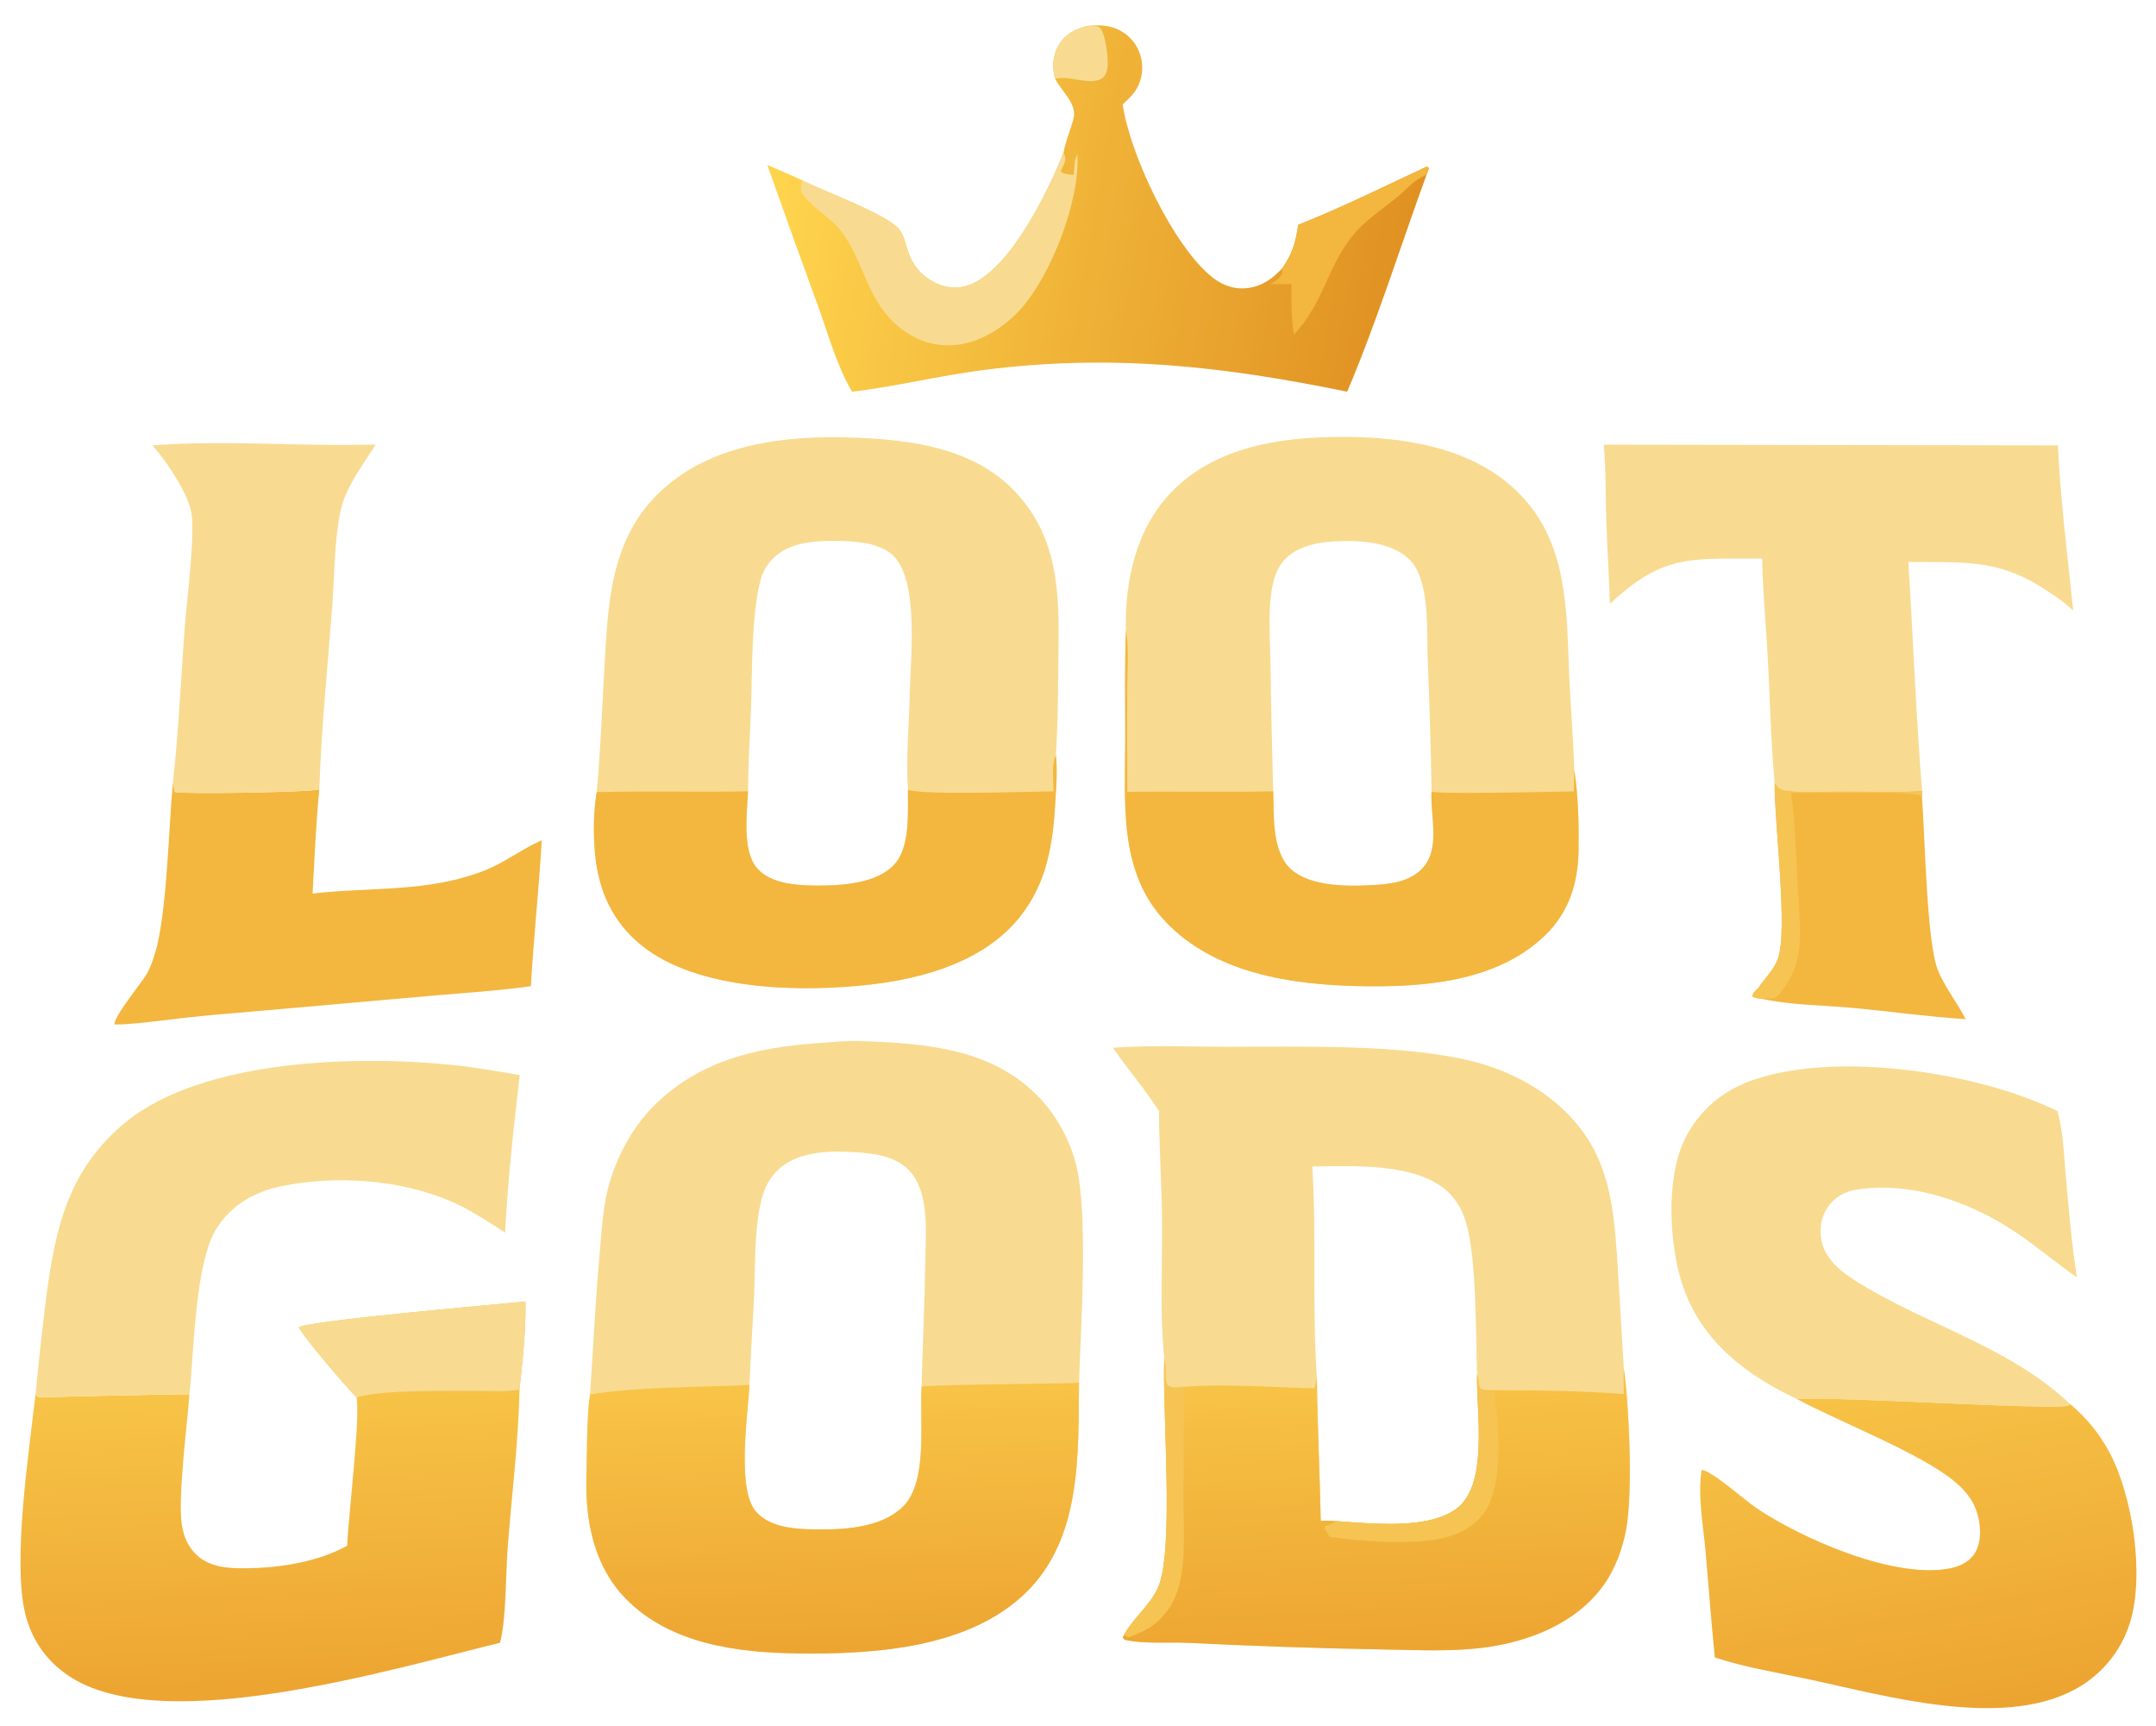 <svg version="1.1" xmlns="http://www.w3.org/2000/svg" style="display: block;" viewBox="360.09 433.87 1302.528 1042.432" width="636" height="509" preserveAspectRatio="none" xmlns:xlink="http://www.w3.org/1999/xlink">
<defs>
	<linearGradient id="Gradient1" gradientUnits="userSpaceOnUse" x1="1535.81" y1="1469.72" x2="1500.9" y2="1271.56">
		<stop class="stop0" offset="0" stop-opacity="1" stop-color="rgb(236,164,49)"/>
		<stop class="stop1" offset="1" stop-opacity="1" stop-color="rgb(247,194,70)"/>
	</linearGradient>
	<linearGradient id="Gradient2" gradientUnits="userSpaceOnUse" x1="1207.09" y1="603.49" x2="831.731" y2="538.759">
		<stop class="stop0" offset="0" stop-opacity="1" stop-color="rgb(224,145,34)"/>
		<stop class="stop1" offset="1" stop-opacity="1" stop-color="rgb(255,212,77)"/>
	</linearGradient>
	<linearGradient id="Gradient3" gradientUnits="userSpaceOnUse" x1="528.124" y1="1456.35" x2="520.392" y2="1273.24">
		<stop class="stop0" offset="0" stop-opacity="1" stop-color="rgb(237,164,49)"/>
		<stop class="stop1" offset="1" stop-opacity="1" stop-color="rgb(247,196,71)"/>
	</linearGradient>
	<linearGradient id="Gradient4" gradientUnits="userSpaceOnUse" x1="1199.66" y1="1430.01" x2="1192.64" y2="1267.95">
		<stop class="stop0" offset="0" stop-opacity="1" stop-color="rgb(237,165,49)"/>
		<stop class="stop1" offset="1" stop-opacity="1" stop-color="rgb(247,195,70)"/>
	</linearGradient>
	<linearGradient id="Gradient5" gradientUnits="userSpaceOnUse" x1="866.364" y1="1429.55" x2="861.339" y2="1270.19">
		<stop class="stop0" offset="0" stop-opacity="1" stop-color="rgb(237,165,50)"/>
		<stop class="stop1" offset="1" stop-opacity="1" stop-color="rgb(248,196,71)"/>
	</linearGradient>
</defs>
<path transform="translate(0,0)" fill="rgb(248,219,144)" d="M 716.553 1276.1 C 718.513 1247.67 719.816 1219.25 722.378 1190.85 C 723.667 1176.57 724.313 1161.89 728.405 1148.07 C 733.694 1130.22 743.392 1112.89 756.941 1100 C 784.009 1074.26 817.333 1066.61 853.543 1064 C 862.354 1063.37 871.416 1062.39 880.251 1062.71 C 919.467 1064.12 960.312 1067.04 988.709 1097.64 C 998.885 1108.6 1006.44 1122.73 1010.15 1137.2 C 1017.74 1166.74 1013.01 1236.15 1011.97 1269.06 C 1011.49 1312.34 1013.59 1362.43 980.402 1395.33 C 946.043 1429.39 888.783 1433.13 842.878 1432.6 C 805.904 1432.18 764.717 1427.09 737.664 1399.03 C 719.13 1379.82 713.678 1352.78 714.372 1326.83 C 714.752 1312.6 714.511 1289.44 716.553 1276.1 z M 916.866 1271.36 C 917.424 1246.32 918.746 1221.32 919.091 1196.26 C 919.258 1184.19 920.313 1170.98 917.9 1159.09 C 916.539 1152.38 914.031 1145.67 909.197 1140.67 C 899.608 1130.73 883.422 1130.05 870.463 1129.55 C 856.627 1129.01 840.306 1130.65 829.864 1140.74 C 824.87 1145.56 821.837 1151.75 820.157 1158.43 C 815.548 1176.75 816.491 1197.94 815.647 1216.84 C 814.849 1234.71 813.529 1252.51 812.909 1270.4 C 811.821 1288.52 805.06 1333.75 816.855 1346.99 C 824.86 1355.98 838.591 1357.35 849.932 1357.62 C 868.074 1358.04 892.286 1357.36 905.953 1343.54 C 920.873 1328.46 915.576 1291.26 916.866 1271.36 z"/>
<path transform="translate(0,0)" fill="url(#Gradient5)" d="M 916.866 1271.36 C 929.196 1270.02 1010.65 1269.67 1011.97 1269.06 C 1011.49 1312.34 1013.59 1362.43 980.402 1395.33 C 946.043 1429.39 888.783 1433.13 842.878 1432.6 C 805.904 1432.18 764.717 1427.09 737.664 1399.03 C 719.13 1379.82 713.678 1352.78 714.372 1326.83 C 714.752 1312.6 714.511 1289.44 716.553 1276.1 C 748.252 1271.35 780.934 1271.94 812.909 1270.4 C 811.821 1288.52 805.06 1333.75 816.855 1346.99 C 824.86 1355.98 838.591 1357.35 849.932 1357.62 C 868.074 1358.04 892.286 1357.36 905.953 1343.54 C 920.873 1328.46 915.576 1291.26 916.866 1271.36 z"/>
<path transform="translate(0,0)" fill="rgb(248,219,144)" d="M 1032.44 1066.73 C 1054.8 1065.19 1077.7 1066.08 1100.12 1066.12 C 1145.13 1066.21 1208.04 1064.24 1250.51 1075.14 C 1268.53 1079.76 1286.57 1088.43 1300.71 1100.62 C 1331.06 1126.78 1334.59 1156.97 1337.15 1194.55 L 1341.12 1260.51 C 1344.38 1283.39 1346.58 1335.93 1342.5 1357.69 C 1340.22 1369.88 1335.65 1382.2 1328.24 1392.22 C 1311.95 1414.24 1284.52 1425.16 1258.13 1428.85 C 1237.76 1431.69 1216.45 1430.51 1195.95 1430.19 C 1156.64 1429.47 1117.34 1428.14 1078.08 1426.2 C 1065.95 1425.64 1051.09 1427.01 1039.49 1424.3 L 1038.37 1423.02 L 1039.32 1421.13 C 1045.05 1410.81 1055.18 1403.44 1059.91 1392.32 C 1069.61 1369.52 1062.19 1285.08 1063.51 1254.4 C 1060.72 1227.65 1062.34 1198.99 1062.14 1172.01 C 1061.97 1149.63 1060.38 1127.34 1060.29 1104.94 C 1051.76 1091.72 1041.4 1079.69 1032.44 1066.73 z M 1158.01 1352.47 C 1161.22 1352.47 1164.47 1352.33 1167.66 1352.7 C 1173.53 1353.16 1179.42 1353.56 1185.31 1353.9 C 1202 1354.81 1229.17 1355.59 1242.18 1343.3 C 1259 1327.43 1251.96 1285.69 1252.46 1264.24 C 1251.56 1239.82 1252.38 1193.31 1245.51 1171.45 C 1243.34 1164.54 1239.95 1158.44 1234.58 1153.5 C 1215.67 1136.07 1176.77 1138.1 1152.89 1138.51 C 1155.57 1181.03 1152.76 1223.82 1155.69 1266.44 C 1155.98 1295.14 1157.47 1323.78 1158.01 1352.47 z"/>
<path transform="translate(0,0)" fill="url(#Gradient4)" d="M 1063.51 1254.4 C 1063.58 1254.67 1063.65 1254.95 1063.72 1255.22 C 1064.84 1260.08 1063.31 1266.45 1065.46 1270.69 C 1068.79 1272.71 1071.64 1272 1075.42 1271.55 C 1101.27 1269.56 1128.28 1271.9 1154.23 1272.43 L 1155.69 1266.44 C 1155.98 1295.14 1157.47 1323.78 1158.01 1352.47 C 1161.22 1352.47 1164.47 1352.33 1167.66 1352.7 C 1173.53 1353.16 1179.42 1353.56 1185.31 1353.9 C 1202 1354.81 1229.17 1355.59 1242.18 1343.3 C 1259 1327.43 1251.96 1285.69 1252.46 1264.24 C 1252.6 1264.51 1252.76 1264.77 1252.87 1265.06 C 1253.59 1266.84 1253.31 1271.95 1254.66 1272.69 C 1256.81 1273.87 1260.19 1273.55 1262.61 1273.63 C 1288.79 1273.68 1314.96 1273.86 1341.07 1275.91 C 1340.92 1270.76 1340.98 1265.66 1341.12 1260.51 C 1344.38 1283.39 1346.58 1335.93 1342.5 1357.69 C 1340.22 1369.88 1335.65 1382.2 1328.24 1392.22 C 1311.95 1414.24 1284.52 1425.16 1258.13 1428.85 C 1237.76 1431.69 1216.45 1430.51 1195.95 1430.19 C 1156.64 1429.47 1117.34 1428.14 1078.08 1426.2 C 1065.95 1425.64 1051.09 1427.01 1039.49 1424.3 L 1038.37 1423.02 L 1039.32 1421.13 C 1045.05 1410.81 1055.18 1403.44 1059.91 1392.32 C 1069.61 1369.52 1062.19 1285.08 1063.51 1254.4 z"/>
<path transform="translate(0,0)" fill="rgb(246,196,83)" d="M 1252.46 1264.24 C 1252.6 1264.51 1252.76 1264.77 1252.87 1265.06 C 1253.59 1266.84 1253.31 1271.95 1254.66 1272.69 C 1256.81 1273.87 1260.19 1273.55 1262.61 1273.63 C 1265.49 1293.75 1269.1 1331.82 1256 1348.57 C 1247.63 1359.27 1234.67 1363.25 1221.67 1364.52 C 1202.59 1366.38 1182.41 1364.58 1163.41 1362.24 L 1160.27 1357.13 L 1160.77 1355.66 C 1163.25 1354.86 1165.43 1354.12 1167.66 1352.7 C 1173.53 1353.16 1179.42 1353.56 1185.31 1353.9 C 1202 1354.81 1229.17 1355.59 1242.18 1343.3 C 1259 1327.43 1251.96 1285.69 1252.46 1264.24 z"/>
<path transform="translate(0,0)" fill="rgb(246,196,83)" d="M 1063.51 1254.4 C 1063.58 1254.67 1063.65 1254.95 1063.72 1255.22 C 1064.84 1260.08 1063.31 1266.45 1065.46 1270.69 C 1068.79 1272.71 1071.64 1272 1075.42 1271.55 L 1075.08 1337.98 C 1075.01 1355.1 1076.74 1374.83 1072.46 1391.52 C 1070.46 1399.42 1066.31 1406.63 1060.49 1412.34 C 1055.08 1417.59 1049.27 1420.02 1042.4 1422.72 C 1040.58 1422.35 1040.66 1422.62 1039.32 1421.13 C 1045.05 1410.81 1055.18 1403.44 1059.91 1392.32 C 1069.61 1369.52 1062.19 1285.08 1063.51 1254.4 z"/>
<path transform="translate(0,0)" fill="rgb(248,219,144)" d="M 720.576 912.322 C 722.805 889.113 723.612 865.829 724.951 842.565 C 727.358 800.756 727.471 758.574 761.325 728.697 C 794.707 699.237 843.005 696.149 885.417 698.649 C 918.414 700.594 952.619 707.136 975.499 733.161 C 1001.47 762.698 999.925 798.084 999.483 834.97 C 999.262 853.419 999.195 871.88 998.005 890.298 C 998.976 898.961 998.225 908.55 997.728 917.251 C 996.256 943.005 992.945 966.523 976.44 987.43 C 955.174 1014.37 918.435 1024.88 885.741 1028.58 C 844.017 1033.31 781.718 1032.42 747.589 1004.81 C 730.17 990.717 721.835 972.147 719.636 950.114 C 718.445 938.19 718.63 924.185 720.576 912.322 z M 908.639 910.993 C 907.342 892.391 909.242 872.403 909.671 853.67 C 910.175 831.692 915.405 785.081 899.892 769.645 C 891.655 761.45 876.186 760.699 865.181 760.586 C 851.909 760.45 836.42 761.478 826.628 771.631 C 822.824 775.575 820.683 779.843 819.357 785.111 C 814.033 806.266 814.612 838.131 813.834 860.54 C 813.239 877.644 812.073 894.726 812.017 911.845 C 811.411 925.13 808.237 948.137 817.721 958.578 C 825.97 967.657 840.975 968.643 852.498 968.768 C 867.429 968.929 888.904 967.861 899.948 956.535 C 910.167 946.055 908.491 924.662 908.639 910.993 z"/>
<path transform="translate(0,0)" fill="rgb(243,182,62)" d="M 996.586 911.893 C 996.576 906.604 995.281 894.544 998.005 890.298 C 998.976 898.961 998.225 908.55 997.728 917.251 C 996.256 943.005 992.945 966.523 976.44 987.43 C 955.174 1014.37 918.435 1024.88 885.741 1028.58 C 844.017 1033.31 781.718 1032.42 747.589 1004.81 C 730.17 990.717 721.835 972.147 719.636 950.114 C 718.445 938.19 718.63 924.185 720.576 912.322 C 751.038 911.532 781.543 912.477 812.017 911.845 C 811.411 925.13 808.237 948.137 817.721 958.578 C 825.97 967.657 840.975 968.643 852.498 968.768 C 867.429 968.929 888.904 967.861 899.948 956.535 C 910.167 946.055 908.491 924.662 908.639 910.993 C 921.109 914.38 979.447 911.973 996.586 911.893 z"/>
<path transform="translate(0,0)" fill="rgb(248,219,144)" d="M 1040.26 814.445 C 1039.66 784.564 1046.48 752.991 1067.96 730.927 C 1094.37 703.793 1133.09 697.973 1169.36 697.759 C 1207.22 697.536 1249.49 703.646 1277.45 731.529 C 1307.98 761.972 1306.39 803.623 1308.2 843.614 C 1309.03 862.029 1310.63 880.487 1311.14 898.902 C 1313.61 913.934 1313.97 931.997 1313.77 947.225 C 1313.5 967.29 1307.92 985.149 1293.09 999.271 C 1263.72 1027.24 1219.24 1030.33 1180.86 1029.51 C 1139.84 1028.63 1093.7 1021.72 1064.15 990.459 C 1035.51 960.158 1039.93 918.476 1039.9 880.049 C 1039.89 858.192 1039.58 836.291 1040.26 814.445 z M 1224.96 912.035 C 1224.55 885.449 1223.66 859.014 1222.66 832.457 C 1222.15 818.594 1222.96 803.497 1220.04 789.911 C 1218.68 783.608 1216.44 776.617 1211.74 771.956 C 1203.22 763.497 1189.02 760.967 1177.4 760.704 C 1163.89 760.399 1146.69 761.312 1136.64 771.447 C 1131.37 776.769 1129.45 783.694 1128.29 790.918 C 1126.05 804.858 1127.43 820.147 1127.65 834.267 C 1127.99 860.135 1128.55 886 1129.3 911.859 C 1129.71 926.093 1128.42 948.125 1139.67 958.581 C 1152.11 970.153 1176.78 969.324 1192.6 968.283 C 1202.46 967.635 1213.42 965.504 1220.13 957.573 C 1230.35 945.482 1224.07 926.298 1224.96 912.035 z"/>
<path transform="translate(0,0)" fill="rgb(243,182,62)" d="M 1040.26 814.445 C 1042.23 825.315 1041.11 837.625 1041.1 848.687 C 1040.99 869.851 1040.99 891.015 1041.12 912.179 C 1070.51 911.809 1099.92 912.459 1129.3 911.859 C 1129.71 926.093 1128.42 948.125 1139.67 958.581 C 1152.11 970.153 1176.78 969.324 1192.6 968.283 C 1202.46 967.635 1213.42 965.504 1220.13 957.573 C 1230.35 945.482 1224.07 926.298 1224.96 912.035 C 1229.25 913.844 1298.97 912.004 1310.92 911.92 C 1310.95 907.58 1311.02 903.24 1311.14 898.902 C 1313.61 913.934 1313.97 931.997 1313.77 947.225 C 1313.5 967.29 1307.92 985.149 1293.09 999.271 C 1263.72 1027.24 1219.24 1030.33 1180.86 1029.51 C 1139.84 1028.63 1093.7 1021.72 1064.15 990.459 C 1035.51 960.158 1039.93 918.476 1039.9 880.049 C 1039.89 858.192 1039.58 836.291 1040.26 814.445 z"/>
<path transform="translate(0,0)" fill="url(#Gradient3)" d="M 575.49 1277.91 C 570.598 1273.27 542.534 1240.45 540.621 1235.59 C 546.646 1231.56 660.919 1221.69 677.535 1220 C 677.88 1237.66 675.784 1255.58 673.971 1273.13 C 673.281 1305.4 669.09 1338.08 666.701 1370.32 C 665.581 1385.44 665.93 1412.88 662.113 1426.17 C 598.465 1441.6 461.961 1482.79 404.096 1447.71 C 389.292 1438.74 379.315 1425.16 375.26 1408.28 C 367.617 1376.45 377.594 1310.79 381.546 1276.19 C 382.204 1276.75 382.744 1277.48 383.52 1277.86 C 383.663 1277.93 464.233 1275.8 474.53 1276.02 C 473.123 1295.02 467.639 1337.53 469.807 1353.87 C 470.664 1360.33 472.869 1366.58 477.286 1371.48 C 483.88 1378.81 493.411 1380.87 502.886 1381.09 C 524.944 1381.58 550.24 1378.26 569.813 1367.54 C 570.584 1349.6 577.858 1289.98 575.49 1277.91 z"/>
<path transform="translate(0,0)" fill="rgb(248,219,144)" d="M 575.49 1277.91 C 570.598 1273.27 542.534 1240.45 540.621 1235.59 C 546.646 1231.56 660.919 1221.69 677.535 1220 C 677.88 1237.66 675.784 1255.58 673.971 1273.13 C 666.868 1274.77 658.33 1273.96 651.018 1274.02 C 632.17 1274.18 592.155 1272.96 575.49 1277.91 z"/>
<path transform="translate(0,0)" fill="url(#Gradient2)" d="M 1017 449.452 C 1025.96 448.649 1033.71 449.233 1041.03 455.149 C 1046.27 459.379 1049.48 465.846 1050.05 472.517 C 1050.62 479.144 1048.57 486.115 1044.17 491.146 C 1042.4 493.181 1040.32 495.044 1038.36 496.9 C 1042.51 526.709 1068.88 582.657 1092.59 601.415 C 1098.94 606.437 1106.31 608.966 1114.42 607.777 C 1122.95 606.526 1128.89 602.086 1134.66 596.026 C 1134.87 595.725 1135.08 595.427 1135.28 595.123 L 1136.27 593.6 C 1141.51 585.649 1142.98 578.873 1144.41 569.654 C 1170.73 559.247 1196.61 546.383 1222.27 534.413 L 1223.38 535.579 L 1221.93 539.428 C 1206.04 582.918 1192.04 627.881 1173.98 670.474 C 1098.41 654.972 1031.62 647.489 954.638 657.328 C 927.902 660.745 901.543 667.263 874.88 670.495 C 865.555 654.753 860.39 635.549 854.178 618.384 C 843.815 590.166 833.638 561.88 823.645 533.529 C 830.661 536.6 837.913 539.441 844.784 542.804 C 857.514 549.231 895.519 563.112 903.242 572.236 C 906.408 575.976 907.481 582.96 909.313 587.541 C 912.784 596.222 919.029 602.473 927.779 605.86 C 934.375 608.414 941.374 608.068 947.786 605.131 C 971.436 594.297 993.305 549.534 1002.58 526.129 C 1003.82 519.377 1006.75 512.547 1008.58 505.895 C 1011.05 496.957 1002.09 489.719 998.115 482.476 L 997.564 481.455 C 995.647 474.696 995.951 467.612 999.545 461.409 C 1003.69 454.256 1009.43 451.681 1017 449.452 z"/>
<path transform="translate(0,0)" fill="rgb(248,219,144)" d="M 1002.58 526.129 C 1003.76 528.756 1004.18 529.321 1003.26 532.207 C 1002.76 533.799 1001.75 535.442 1000.98 536.93 L 1001.66 538.245 C 1004.22 538.984 1006.16 539.437 1008.86 539.447 C 1009.13 535.829 1008.9 530.118 1010.99 527.109 C 1012.6 554.908 995.453 599.324 977.114 620.128 C 966.782 631.847 951.184 641.652 935.318 642.402 C 921.95 643.034 910.365 638.129 900.619 629.134 C 882.605 612.509 880.944 587.48 866.083 570.931 C 861.479 565.804 845.024 554.304 844.026 549.002 C 843.687 547.2 844.428 544.599 844.784 542.804 C 857.514 549.231 895.519 563.112 903.242 572.236 C 906.408 575.976 907.481 582.96 909.313 587.541 C 912.784 596.222 919.029 602.473 927.779 605.86 C 934.375 608.414 941.374 608.068 947.786 605.131 C 971.436 594.297 993.305 549.534 1002.58 526.129 z"/>
<path transform="translate(0,0)" fill="rgb(243,182,62)" d="M 1144.41 569.654 C 1170.73 559.247 1196.61 546.383 1222.27 534.413 L 1223.38 535.579 L 1221.93 539.428 C 1214.04 542.508 1209.7 548.577 1203.3 553.676 C 1194.02 561.072 1184.05 567.649 1176.61 577.042 C 1162.01 595.462 1159.35 617.676 1141.79 635.867 C 1139.95 625.906 1140.31 615.623 1140.32 605.523 L 1127.65 605.51 C 1130.3 603.695 1133.35 602.174 1134.65 599.105 L 1134.66 596.026 C 1134.87 595.725 1135.08 595.427 1135.28 595.123 L 1136.27 593.6 C 1141.51 585.649 1142.98 578.873 1144.41 569.654 z"/>
<path transform="translate(0,0)" fill="rgb(248,219,144)" d="M 997.564 481.455 C 995.647 474.696 995.951 467.612 999.545 461.409 C 1003.69 454.256 1009.43 451.681 1017 449.452 C 1018.73 449.553 1023.24 449.232 1024.41 450.408 C 1028.13 454.174 1029.82 469.426 1029.18 474.531 C 1028.86 477.109 1028.06 479.752 1025.75 481.248 C 1018.71 485.818 1005.87 479.146 997.564 481.455 z"/>
<path transform="translate(0,0)" fill="rgb(248,219,144)" d="M 1445.79 1278.99 C 1415.29 1264.53 1389.12 1244.84 1377.34 1212.24 C 1368.51 1187.79 1366.18 1146.39 1377.74 1122.39 C 1386.23 1104.75 1400.88 1092.47 1419.28 1086.16 C 1470.01 1068.77 1554.47 1081.35 1602.34 1104.66 C 1602.58 1104.78 1602.83 1104.91 1603.07 1105.03 C 1606.67 1117.85 1607.03 1132.12 1608.22 1145.38 C 1610.03 1165.41 1611.71 1185.48 1614.8 1205.36 C 1602.63 1197.03 1591.42 1187.4 1579.25 1179.11 C 1551.49 1160.21 1515.21 1147 1481.19 1152.52 C 1474.35 1153.64 1468.19 1157.34 1464.25 1163.07 C 1460.26 1168.88 1459.12 1176.28 1460.5 1183.13 C 1462.91 1195.08 1473.17 1202.63 1482.95 1208.68 C 1524.19 1234.19 1574.92 1247.78 1610.65 1281.9 L 1610.17 1282.72 C 1604.35 1286.19 1468.29 1277.04 1445.79 1278.99 z"/>
<path transform="translate(0,0)" fill="rgb(248,219,144)" d="M 1328.98 702.462 L 1603.37 702.891 C 1604.86 736.327 1609.24 769.38 1612.58 802.636 C 1607.37 797.674 1601.28 793.66 1595.28 789.726 C 1566.99 771.203 1545.48 773.649 1512.99 773.303 C 1515.91 819.382 1517.55 865.565 1521.32 911.588 C 1505.14 912.767 1488.48 911.981 1472.25 911.978 C 1461.61 911.976 1449.84 912.976 1439.34 911.526 C 1435.66 911.017 1434.33 909.906 1432.21 906.951 C 1429.96 881.791 1429.46 856.538 1428.09 831.329 C 1427 811.305 1425.01 791.288 1424.71 771.234 C 1382 771.54 1365.38 768.008 1332.68 798.598 C 1332.21 781.705 1331.07 764.869 1330.51 747.993 C 1330 732.805 1330.37 717.611 1328.98 702.462 z"/>
<path transform="translate(0,0)" fill="url(#Gradient1)" d="M 1445.79 1278.99 C 1468.29 1277.04 1604.35 1286.19 1610.17 1282.72 L 1610.65 1281.9 C 1620.41 1289.97 1628.5 1299.88 1634.46 1311.05 C 1648.61 1337.64 1655.81 1385.04 1646.9 1414 C 1641.35 1431.86 1628.78 1446.7 1612.08 1455.12 C 1568.21 1477.64 1500.41 1458.48 1454.51 1448.56 C 1435.17 1444.38 1414.82 1441.2 1396.08 1435.02 C 1393.99 1413.93 1392.36 1392.77 1390.55 1371.66 C 1389.25 1356.47 1385.51 1336.61 1388.16 1321.68 C 1394.61 1322.45 1414.31 1340.08 1420.95 1344.59 C 1448.28 1363.13 1505.22 1388.25 1538.88 1381.02 C 1544.75 1379.76 1550.27 1376.94 1553.39 1371.6 C 1557.27 1364.94 1556.81 1355.76 1554.8 1348.58 C 1552.47 1340.25 1547.64 1334.43 1541.17 1328.95 C 1521.01 1311.85 1471.51 1292.83 1445.79 1278.99 z"/>
<path transform="translate(0,0)" fill="rgb(248,219,144)" d="M 381.546 1276.19 C 383.464 1256.05 385.696 1235.94 388.241 1215.87 C 393.747 1174.26 402.068 1139.56 435.878 1111.82 C 482.602 1073.48 576.295 1071.15 634.253 1077.22 C 647.568 1078.61 660.875 1081.02 674.077 1083.23 C 670.374 1114.9 666.878 1146.58 665.258 1178.43 C 655.019 1171.78 644.873 1165.02 633.684 1160.04 C 602.762 1146.27 562.769 1143.48 529.686 1150.47 C 513.669 1153.86 500.209 1161.48 491.173 1175.44 C 477.781 1196.12 477.381 1250.19 474.53 1276.02 C 464.233 1275.8 383.663 1277.93 383.52 1277.86 C 382.744 1277.48 382.204 1276.75 381.546 1276.19 z"/>
<path transform="translate(0,0)" fill="rgb(243,182,62)" d="M 464.539 906.602 L 465.683 912.169 C 470.128 913.779 548.758 912.375 552.987 910.676 C 550.947 931.545 550.1 952.661 548.917 973.601 C 584.287 969.519 619.558 973.091 653.495 959.4 C 664.965 954.772 675.033 947.03 686.296 941.878 L 687.414 941.379 C 685.688 970.791 682.491 1000.11 680.814 1029.54 C 660.728 1032.36 640.087 1033.63 619.874 1035.4 L 520.886 1044.13 C 504.211 1045.61 487.467 1046.87 470.832 1048.75 C 459.404 1050.03 440.171 1052.78 429.249 1052.69 C 428.847 1047.8 445.277 1027.99 448.533 1022.49 C 450.877 1018.54 452.367 1014.11 453.727 1009.73 C 460.901 986.646 462.011 933.465 464.539 906.602 z"/>
<path transform="translate(0,0)" fill="rgb(248,219,144)" d="M 452.095 702.919 C 496.696 699.441 542.292 703.725 587.04 702.362 C 579.828 713.887 570.037 726.631 566.522 739.836 C 562.089 756.491 562.154 782.355 560.805 800.042 C 558 836.819 554.243 873.829 552.987 910.676 C 548.758 912.375 470.128 913.779 465.683 912.169 L 464.539 906.602 C 468.006 875.902 469.312 844.803 471.59 813.984 C 472.8 797.619 478.31 755.547 475.534 742.697 C 473.09 731.386 462.258 715.157 455.084 706.345 C 454.135 705.163 453.138 704.02 452.095 702.919 z"/>
<path transform="translate(0,0)" fill="rgb(243,182,62)" d="M 1432.21 906.951 C 1434.33 909.906 1435.66 911.017 1439.34 911.526 C 1449.84 912.976 1461.61 911.976 1472.25 911.978 C 1488.48 911.981 1505.14 912.767 1521.32 911.588 L 1521.18 914.696 C 1523.04 937.432 1523.96 1002.38 1530.77 1019.65 C 1534.93 1030.19 1542.56 1039.34 1547.62 1049.48 C 1524.49 1048 1501.5 1044.7 1478.42 1042.58 C 1460.72 1040.96 1440.96 1040.99 1423.7 1036.99 C 1421.74 1037.01 1420.66 1036.63 1418.88 1035.8 C 1419.05 1033.2 1420.48 1032.58 1422.26 1030.81 C 1426.08 1024.9 1431.68 1019.84 1434.14 1013.13 C 1440.5 995.78 1431.99 930.481 1432.21 906.951 z"/>
<path transform="translate(0,0)" fill="rgb(246,196,83)" d="M 1432.21 906.951 C 1434.33 909.906 1435.66 911.017 1439.34 911.526 C 1449.84 912.976 1461.61 911.976 1472.25 911.978 C 1488.48 911.981 1505.14 912.767 1521.32 911.588 L 1521.18 914.696 C 1514.6 911.223 1455.09 913.375 1442.2 912.816 C 1444.74 932.214 1445.32 951.568 1446.26 971.084 C 1446.86 983.429 1448.59 996.987 1446.69 1009.21 C 1445.48 1017 1442.34 1024.89 1437.42 1031.12 C 1437.19 1031.41 1436.92 1031.66 1436.67 1031.93 C 1434.99 1034.3 1434.31 1036.3 1431.21 1036.83 C 1428.83 1037.24 1426.15 1036.78 1423.7 1036.99 C 1421.74 1037.01 1420.66 1036.63 1418.88 1035.8 C 1419.05 1033.2 1420.48 1032.58 1422.26 1030.81 C 1426.08 1024.9 1431.68 1019.84 1434.14 1013.13 C 1440.5 995.78 1431.99 930.481 1432.21 906.951 z"/>
</svg>